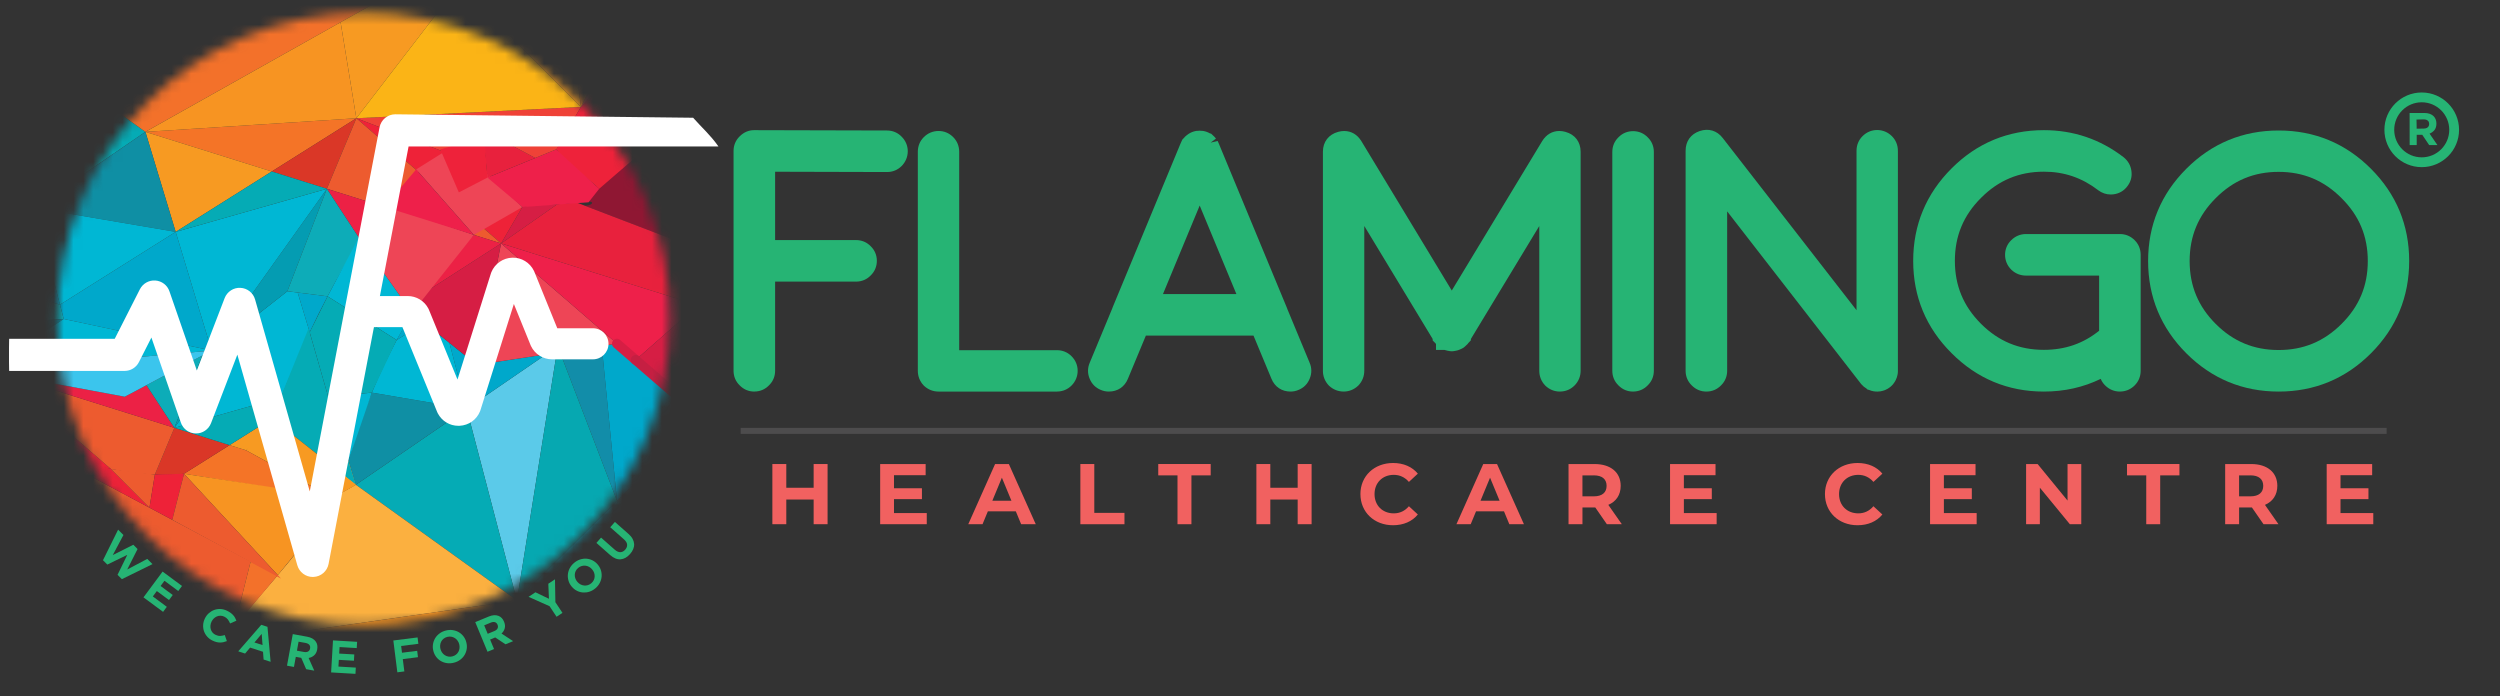 <svg xmlns="http://www.w3.org/2000/svg" width="255" height="71" viewBox="0 0 255 71" fill="none"><rect x="0" y="0" width="255" height="71" fill="#333333" stroke="none"/><g clip-path="url(#clip0_2101_1369)"><mask id="mask0_2101_1369" style="mask-type:luminance" maskUnits="userSpaceOnUse" x="5" y="1" width="64" height="63"><path d="M5.85 32.54C5.85 49.796 19.838 63.785 37.095 63.785C54.351 63.785 68.34 49.796 68.34 32.54C68.34 15.284 54.351 1.295 37.095 1.295C19.838 1.295 5.85 15.284 5.85 32.54Z" fill="white"></path></mask><g mask="url(#mask0_2101_1369)"><path d="M55.708 36.142L47.602 41.699L52.727 61.247L56.788 35.98L55.708 36.142Z" fill="#5BCAE9"></path><path d="M36.298 49.446L52.727 61.247L47.601 41.699L36.298 49.446Z" fill="#05ABB5"></path><path d="M18.77 48.326C21.102 48.083 23.311 47.37 25.106 45.935L23.415 45.405L18.77 48.326Z" fill="#F47427"></path><path d="M36.298 49.446L33.927 50.777C31.324 55.769 27.512 59.381 23.886 63.958L25.877 65.107L52.725 61.247L36.296 49.446H36.298Z" fill="#FBB040"></path><path d="M34.523 49.561C34.333 49.975 34.134 50.381 33.928 50.777L36.298 49.446L34.525 49.561H34.523Z" fill="#F79422"></path><path d="M57.121 35.928L62.935 51.08L61.377 35.283L57.121 35.928Z" fill="#128DA9"></path><path d="M17.787 43.639L15.794 48.404C16.793 48.448 17.791 48.426 18.768 48.326L23.411 45.405L17.787 43.64V43.639Z" fill="#DA3727"></path><path d="M52.727 61.247L54.407 61.578L64.684 55.645L62.934 51.08L52.727 61.247Z" fill="#00B7D4"></path><path d="M56.787 35.98L52.727 61.247L62.934 51.08L57.12 35.928L56.787 35.98Z" fill="#06A8B1"></path><path d="M25.88 65.107L30.258 67.635C32.331 68.834 34.695 69.462 37.088 69.462C39.481 69.462 41.841 68.834 43.916 67.635L46.36 66.223L52.726 61.247L25.878 65.107H25.88Z" fill="#F79422"></path><path d="M48.632 37.214L45.839 34.969L47.602 41.699L55.708 36.142L48.632 37.214Z" fill="#00A8CB"></path><path d="M35.549 46.972C35.316 47.664 35.06 48.329 34.784 48.971L36.298 49.446L35.549 46.972Z" fill="#F79A22"></path><path d="M25.104 45.935C26.138 45.109 27.031 44.041 27.736 42.685L23.413 45.403L25.104 45.933V45.935Z" fill="#F79A22"></path><path d="M46.361 66.225L53.516 62.093L52.727 61.247L46.361 66.225Z" fill="#FFC317"></path><path d="M62.934 51.078L67.824 53.296C70.356 50.763 71.843 47.288 71.843 43.624V42.769L71.54 42.506L62.934 51.078Z" fill="#327A89"></path><path d="M61.377 35.284L62.935 51.078L71.54 42.506L64.84 36.71L62.924 35.05L61.377 35.284Z" fill="#00A8CB"></path><path d="M53.516 62.093L54.407 61.578L52.727 61.247L53.516 62.093Z" fill="#F99F1B"></path><path d="M64.684 55.645L65.008 55.459C66.049 54.858 66.991 54.129 67.824 53.298L62.934 51.08L64.684 55.645Z" fill="#0DACB8"></path><path d="M2.33 43.624C2.33 44.066 2.352 44.506 2.396 44.943C3.346 45.262 4.27 45.635 5.161 46.066C6.791 46.674 8.95 47.361 11.312 47.836L2.33 40.066V43.624Z" fill="#EE2238"></path><path d="M2.33 38.791V40.066L11.312 47.836C12.757 48.127 14.274 48.339 15.794 48.404L17.787 43.639L2.33 38.789V38.791Z" fill="#ED5B2F"></path><path d="M31.587 33.886C32.207 32.58 32.815 31.362 33.41 30.227L30.362 29.838L31.587 33.886Z" fill="#00A8CB"></path><path d="M42.031 31.908C41.479 32.821 40.955 33.753 40.461 34.684L43.28 32.913L42.031 31.908Z" fill="#00A8CB"></path><path d="M47.602 41.699L37.926 40.049C37.1 42.028 36.466 43.834 36.065 45.27C35.907 45.858 35.734 46.424 35.548 46.974L36.297 49.447L47.6 41.699H47.602Z" fill="#0F8FA4"></path><path d="M45.839 34.969L43.28 32.913L40.461 34.684C39.491 36.515 38.638 38.345 37.928 40.047L47.603 41.699L45.84 34.969H45.839Z" fill="#00B7D4"></path><path d="M14.94 39.288L12.724 40.466L2.332 38.531V38.791L17.787 43.639L14.94 39.288Z" fill="#EC2145"></path><path d="M14.939 39.288L17.787 43.639L20.631 36.263L14.939 39.288Z" fill="#0DACB8"></path><path d="M29.312 29.705L25.702 32.533L17.787 43.64L28.663 40.541C29.664 38.098 30.64 35.888 31.588 33.888L30.362 29.84L29.312 29.707V29.705Z" fill="#00B7D4"></path><path d="M23.413 45.403L27.737 42.685C27.927 42.316 28.106 41.931 28.267 41.52C28.4 41.187 28.532 40.862 28.665 40.539L17.787 43.639L23.413 45.403Z" fill="#05ABB5"></path><path d="M14.832 13.45L7.759 8.37C4.917 10.522 3.021 13.716 2.486 17.231L3.525 21.196L14.83 13.448L14.832 13.45Z" fill="#05ABB5"></path><path d="M27.715 17.492L36.348 12.061L14.832 13.45L27.715 17.492Z" fill="#F47427"></path><path d="M34.74 2.269L44.911 -3.443H33.803L26.084 -2.334L9.16 7.436C8.67 7.72 8.204 8.032 7.759 8.368L14.83 13.448L34.738 2.269H34.74Z" fill="#F3712A"></path><path d="M14.832 13.45L36.348 12.061L34.74 2.269L14.832 13.45Z" fill="#F79422"></path><path d="M44.911 -3.441L34.742 2.269L36.348 12.061L46.802 -1.551L44.911 -3.441Z" fill="#F79A22"></path><path d="M33.341 19.256L36.348 12.061L27.715 17.492L33.341 19.256Z" fill="#DA3727"></path><path d="M36.348 12.061L45.605 15.609C46.946 14.977 48.053 14.783 48.904 14.699C51.251 14.16 50.769 11.155 54.079 13.04C55.224 13.643 55.635 14.361 56.72 15.242L59.256 10.907L36.348 12.063V12.061Z" fill="#EF4237"></path><path d="M36.348 12.061L59.256 10.905L46.801 -1.551L36.348 12.061Z" fill="#FBB416"></path><path d="M3.527 21.197L2.33 22.017V29.957L6.117 31.075L3.527 21.197Z" fill="#00A8CB"></path><path d="M6.117 31.075L2.33 29.957V32.799L6.5 32.54L6.117 31.075Z" fill="#0DACB8"></path><path d="M2.33 32.799V35.278L6.502 32.538L2.33 32.799Z" fill="#058AA0"></path><path d="M27.715 17.492L14.832 13.45L17.919 23.651L27.715 17.492Z" fill="#F79A22"></path><path d="M58.733 20.636C61.917 20.139 59.736 21.628 58.733 20.636L71.841 25.657V19.269C71.841 16.612 71.057 14.052 69.66 11.879L58.731 20.636H58.733Z" fill="#8F1733"></path><path d="M65.011 7.438L63.278 6.439L59.256 10.905L56.72 15.24C57.135 15.576 57.325 16.407 58.015 16.792C58.653 17.245 60.432 18.575 61.117 19.255L69.66 11.879C68.5 10.078 66.92 8.541 65.011 7.438Z" fill="#EE223A"></path><path d="M59.257 10.905L58.338 3.586L47.612 -2.607L46.801 -1.551L59.257 10.905Z" fill="#F99D20"></path><path d="M63.28 6.439L61.934 5.661L59.258 10.905L63.28 6.439Z" fill="#F0494B"></path><path d="M61.934 5.661L58.339 3.586L59.257 10.905L61.934 5.661Z" fill="#F58220"></path><path d="M48.632 37.214L55.708 36.142L56.788 35.98L57.12 35.928L61.376 35.283L62.923 35.05L51.11 24.83L48.632 37.214Z" fill="#EE4556"></path><path d="M45.839 34.969L48.632 37.214L51.112 24.83L43.375 29.804C42.913 30.49 42.463 31.194 42.032 31.908L43.282 32.913L45.841 34.969H45.839Z" fill="#D61E44"></path><path d="M51.111 24.83L56.832 20.837C56.483 20.86 56.112 20.88 55.714 20.895C54.895 20.828 54.084 20.91 53.282 21.116L51.111 24.83Z" fill="#D61E44"></path><path d="M42.666 17.527C43.742 16.634 44.725 16.025 45.607 15.609L36.35 12.061L42.668 17.527H42.666Z" fill="#EE2238"></path><path d="M51.11 24.83L53.282 21.116C51.898 21.472 50.544 22.205 49.238 23.209L51.11 24.828V24.83Z" fill="#EE2238"></path><path d="M62.923 35.05L64.84 36.71L71.189 31.13L51.111 24.831L62.923 35.05Z" fill="#EE204A"></path><path d="M64.84 36.71L71.538 42.506L71.843 42.769V42.205V31.473V31.334V30.556L71.189 31.13L64.84 36.71Z" fill="#D61E44"></path><path d="M33.341 19.256L39.215 21.1C40.452 19.569 41.603 18.407 42.666 17.527L36.349 12.061L33.343 19.256H33.341Z" fill="#ED5B2F"></path><path d="M51.11 24.83L49.238 23.211C48.933 23.447 48.63 23.695 48.332 23.958L51.11 24.83Z" fill="#ED5B2F"></path><path d="M58.733 20.636C58.198 20.72 57.568 20.787 56.832 20.837L51.111 24.83L71.189 31.13L71.841 30.554V25.655L58.733 20.634V20.636Z" fill="#E8213D"></path><path d="M62.923 35.05L64.84 36.71" stroke="#D61E44" stroke-linecap="round" stroke-linejoin="round"></path><path d="M71.538 42.506L64.84 36.71" stroke="#C51F42" stroke-linecap="round" stroke-linejoin="round"></path><path d="M17.919 23.651L6.117 31.075L6.502 32.54L21.585 35.757L17.919 23.651Z" fill="#00A8CB"></path><path d="M21.585 35.757L20.631 36.263L17.787 43.639L25.704 32.531L29.312 29.705L33.341 19.257L21.585 35.757Z" fill="#049CB2"></path><path d="M21.585 35.757L6.5 32.538L2.33 35.278V37.468L21.585 35.757Z" fill="#00B7D4"></path><path d="M14.94 39.288L20.631 36.263L21.585 35.757L2.332 37.47V38.531L12.724 40.466L14.94 39.288Z" fill="#3BC5ED"></path><path d="M14.832 13.45L3.527 21.198L17.919 23.651L14.832 13.45Z" fill="#0F8FA4"></path><path d="M17.919 23.651L3.527 21.197L6.117 31.075L17.919 23.651Z" fill="#00B7D4"></path><path d="M36.764 24.484C37.614 23.191 38.432 22.071 39.215 21.1L33.341 19.257L36.764 24.484Z" fill="#EC2145"></path><path d="M51.111 24.83L48.332 23.958C46.555 25.524 44.883 27.564 43.373 29.804L51.111 24.83Z" fill="#EC2145"></path><path d="M33.341 19.257L29.311 29.705L30.362 29.838L33.41 30.227C34.576 28.01 35.694 26.11 36.762 24.484L33.339 19.257H33.341Z" fill="#0DACB8"></path><path d="M21.584 35.757L33.341 19.257L17.919 23.651L21.584 35.757Z" fill="#00B7D4"></path><path d="M17.919 23.651L33.341 19.256L27.715 17.492L17.919 23.651Z" fill="#05ABB5"></path><path d="M36.598 24.23L33.412 30.227L40.459 34.684L42.03 31.908L36.598 24.23Z" fill="#00B7D4"></path><path d="M35.549 46.972L33.478 40.466L37.926 40.047L35.549 46.972Z" fill="#00B7D4"></path><path d="M27.737 42.685L36.298 49.446L33.476 40.466L31.471 33.499L27.737 42.685Z" fill="#05ABB5"></path><path d="M37.926 40.047L40.459 34.684L33.412 30.227L31.587 33.886L33.476 40.466L37.926 40.047Z" fill="#05ABB5"></path><path d="M48.332 23.958L39.062 20.838L36.764 24.484L42.03 31.908L48.332 23.958Z" fill="#EE4556"></path><path d="M53.282 21.118L46.57 14.697L42.449 17.28L48.332 23.958L53.282 21.118Z" fill="#EE4556"></path><path d="M48.332 23.958L42.449 17.28L39.216 21.1L48.332 23.958Z" fill="#EE204A"></path><path d="M61.119 19.256L56.722 15.24L49.721 18.113L53.283 21.118L60.029 20.636L61.119 19.256Z" fill="#EE204A"></path><path d="M49.238 13.256L49.722 18.113L54.596 16.111L49.238 13.256Z" fill="#E8213D"></path><path d="M52.197 11.353L50.228 14.023L56.862 14.997L52.197 11.353Z" fill="#EF4237"></path><path d="M44.911 15.24L46.801 19.624L49.722 18.113L49.395 13.917L44.911 15.24Z" fill="#EE223A"></path><path d="M56.72 15.24L54.596 16.111L50.775 14.074L56.982 14.794L56.72 15.24Z" fill="#EF4237"></path><path d="M2.396 44.943L23.888 63.958L25.565 57.276L2.396 44.943Z" fill="#ED5B2F"></path><path d="M27.737 42.685L36.298 49.446L33.927 50.777L25.105 45.935L27.737 42.685Z" fill="#F79A22"></path><path d="M18.77 48.326L33.929 50.777L25.105 45.935L18.77 48.326Z" fill="#F47427"></path><path d="M11.312 47.836L15.244 51.784L2.396 44.943L11.312 47.836Z" fill="#EE2238"></path><path d="M15.244 51.784L15.794 48.404L11.311 47.836L15.244 51.784Z" fill="#ED5B2F"></path><path d="M18.77 48.326L17.572 53.022L15.245 51.784L15.794 48.404L18.77 48.326Z" fill="#EE2238"></path><path d="M25.565 57.278L28.338 58.663L23.888 63.958L25.565 57.278Z" fill="#F3712A"></path><path d="M34.769 50.777L18.77 48.326L28.338 58.663L34.769 50.777Z" fill="#F79422"></path><path d="M17.572 53.022L28.665 59.017L18.77 48.326L17.572 53.022Z" fill="#ED5B2F"></path></g><mask id="mask1_2101_1369" style="mask-type:luminance" maskUnits="userSpaceOnUse" x="-42" y="-22" width="333" height="115"><path d="M291 -22H-41.67V92.026H291V-22Z" fill="white"></path></mask><g mask="url(#mask1_2101_1369)"><path d="M37.727 35.53L33.515 57.521C33.372 58.266 32.737 58.816 31.979 58.847C31.953 58.847 31.929 58.851 31.905 58.851C31.177 58.851 30.53 58.367 30.327 57.658L24.21 36.175L21.525 43.162C21.278 43.805 20.648 44.229 19.968 44.21C19.28 44.203 18.673 43.759 18.449 43.107L15.444 34.431L14.169 36.938C13.889 37.488 13.325 37.835 12.711 37.835H0.933C0.926 37.536 0.92 37.236 0.92 36.933V35.457C0.92 35.154 0.926 34.856 0.933 34.556H11.703L14.269 29.504C14.569 28.918 15.188 28.565 15.844 28.611C16.5 28.656 17.07 29.089 17.281 29.709L20.076 37.79L22.913 30.408C23.167 29.749 23.819 29.321 24.515 29.36C25.22 29.387 25.826 29.867 26.018 30.547L31.597 50.125L34.708 33.895L34.834 33.234L38.715 12.989C38.861 12.215 39.539 11.658 40.321 11.658L70.698 12.01C71.62 13.051 72.484 13.793 73.279 14.937H41.676L38.357 32.248" fill="white"></path><path d="M46.756 43.432C45.87 43.432 45.075 42.954 44.657 42.164C44.633 42.119 44.611 42.071 44.591 42.024L41.047 33.367H37.098C36.222 33.367 35.511 32.657 35.511 31.782C35.511 30.907 36.222 30.196 37.098 30.196H41.585C42.469 30.196 43.276 30.682 43.689 31.464C43.713 31.51 43.734 31.555 43.755 31.605L46.664 38.714L50.073 27.887C50.086 27.845 50.1 27.805 50.117 27.763C50.475 26.89 51.313 26.309 52.256 26.284C53.189 26.251 54.068 26.793 54.471 27.645C54.484 27.672 54.497 27.699 54.506 27.727L56.843 33.481H60.479C61.356 33.481 62.067 34.191 62.067 35.066C62.067 35.941 61.356 36.652 60.479 36.652H56.307C55.392 36.652 54.548 36.118 54.157 35.291C54.145 35.263 54.132 35.236 54.121 35.209L52.415 31.007L49.008 41.83C48.995 41.872 48.981 41.912 48.964 41.953C48.612 42.817 47.813 43.383 46.88 43.43C46.84 43.432 46.798 43.434 46.758 43.434" fill="white"></path><path d="M76.941 39.94C76.364 39.94 75.849 39.722 75.451 39.311C75.04 38.913 74.822 38.398 74.822 37.821V15.395C74.822 14.812 75.043 14.294 75.462 13.893C75.871 13.49 76.369 13.276 76.903 13.276C76.923 13.276 76.943 13.276 76.963 13.276L90.475 13.311C91.056 13.311 91.574 13.532 91.974 13.948C92.378 14.357 92.592 14.869 92.592 15.428C92.592 15.987 92.374 16.526 91.963 16.937C91.563 17.337 91.048 17.547 90.473 17.547L79.062 17.516V24.488H87.32C87.897 24.488 88.412 24.705 88.811 25.115C89.222 25.513 89.439 26.028 89.439 26.605C89.439 27.182 89.222 27.698 88.811 28.096C88.412 28.507 87.897 28.724 87.32 28.724H79.062V37.819C79.062 38.396 78.844 38.911 78.433 39.309C78.034 39.72 77.52 39.936 76.943 39.936" fill="#26B474"></path><path d="M77.964 37.821C77.964 38.106 77.862 38.343 77.657 38.537C77.463 38.741 77.226 38.844 76.941 38.844C76.656 38.844 76.419 38.741 76.225 38.537C76.02 38.343 75.918 38.106 75.918 37.821V15.395C75.918 15.112 76.02 14.873 76.225 14.679C76.441 14.463 76.68 14.361 76.941 14.372L90.471 14.407C90.756 14.407 90.993 14.509 91.187 14.714C91.392 14.918 91.494 15.158 91.494 15.43C91.494 15.702 91.392 15.958 91.187 16.162C90.993 16.356 90.756 16.453 90.471 16.453L77.964 16.418V25.586H87.32C87.605 25.586 87.843 25.688 88.036 25.893C88.241 26.086 88.343 26.326 88.343 26.609C88.343 26.892 88.241 27.131 88.036 27.325C87.843 27.529 87.605 27.632 87.32 27.632H77.964V37.823V37.821Z" fill="#26B474"></path><path d="M107.802 39.94H95.737C95.175 39.94 94.661 39.737 94.252 39.352L94.207 39.306C93.821 38.898 93.618 38.385 93.618 37.821V15.479C93.618 14.902 93.83 14.387 94.228 13.989C94.639 13.578 95.16 13.36 95.737 13.36C96.314 13.36 96.82 13.578 97.23 13.99C97.626 14.387 97.838 14.904 97.838 15.479V35.718H107.802C108.378 35.718 108.893 35.93 109.293 36.33C109.704 36.739 109.921 37.255 109.921 37.821C109.921 38.387 109.704 38.919 109.291 39.33C108.893 39.728 108.378 39.938 107.802 39.938" fill="#26B474"></path><path d="M95.737 14.458C96.009 14.458 96.249 14.56 96.451 14.765C96.645 14.959 96.742 15.196 96.742 15.481V36.816H107.802C108.085 36.816 108.324 36.913 108.516 37.106C108.721 37.311 108.823 37.549 108.823 37.823C108.823 38.097 108.721 38.35 108.516 38.555C108.323 38.749 108.085 38.844 107.802 38.844H95.737C95.452 38.844 95.209 38.747 95.003 38.555C94.809 38.35 94.714 38.108 94.714 37.823V15.481C94.714 15.196 94.809 14.959 95.003 14.765C95.207 14.56 95.452 14.458 95.737 14.458Z" fill="#26B474"></path><path d="M131.638 39.94C130.738 39.94 130.025 39.461 129.685 38.626L127.857 34.231H116.879L115.047 38.634C114.711 39.459 113.998 39.94 113.098 39.94C112.814 39.94 112.539 39.883 112.279 39.77C111.75 39.554 111.359 39.161 111.147 38.632C110.918 38.097 110.922 37.529 111.154 36.993L113.434 31.501L113.516 31.285L120.417 14.635C120.444 14.568 120.485 14.478 120.532 14.381L120.612 14.22L120.757 14.076C120.801 14.021 120.839 13.976 120.886 13.93C120.934 13.884 120.985 13.841 121.065 13.78C121.107 13.747 121.16 13.707 121.223 13.665C121.451 13.514 121.699 13.413 121.96 13.364L122.061 13.346H122.165C122.236 13.335 122.297 13.329 122.368 13.329C122.439 13.329 122.503 13.336 122.565 13.346H122.647L122.739 13.36C122.987 13.402 123.221 13.49 123.436 13.618H123.517L123.833 13.915C123.911 13.989 123.97 14.065 124.026 14.142L123.484 14.547L124.198 14.379C124.246 14.476 124.286 14.566 124.319 14.646L131.3 31.484V31.501L133.585 37.008C133.81 37.53 133.812 38.095 133.585 38.63C133.373 39.16 132.982 39.554 132.451 39.77C132.192 39.883 131.918 39.94 131.633 39.94M126.112 29.994L122.368 20.966L118.623 29.994H126.111H126.112Z" fill="#26B474"></path><path d="M112.705 38.76C112.444 38.657 112.261 38.475 112.161 38.213C112.047 37.952 112.047 37.691 112.161 37.43L114.53 31.722V31.703L121.431 15.053C121.453 14.997 121.482 14.935 121.517 14.865L121.584 14.798C121.617 14.752 121.641 14.725 121.654 14.712C121.665 14.701 121.694 14.677 121.74 14.642C121.796 14.597 121.818 14.58 121.807 14.591C121.92 14.513 122.041 14.462 122.165 14.438H122.251C122.32 14.427 122.359 14.421 122.372 14.421C122.384 14.421 122.415 14.427 122.474 14.438H122.56C122.697 14.462 122.821 14.513 122.936 14.591L123.004 14.642C123.049 14.688 123.078 14.712 123.089 14.712C123.102 14.723 123.124 14.752 123.159 14.798C123.205 14.854 123.226 14.876 123.226 14.865C123.261 14.935 123.289 14.997 123.312 15.053L130.215 31.703V31.722L132.582 37.43C132.696 37.693 132.696 37.952 132.582 38.213C132.48 38.475 132.298 38.657 132.038 38.76C131.912 38.816 131.782 38.844 131.645 38.844C131.191 38.844 130.878 38.634 130.708 38.213L128.595 33.135H116.154L114.04 38.213C113.869 38.634 113.556 38.844 113.101 38.844C112.964 38.844 112.835 38.816 112.709 38.76M127.753 31.09L122.368 18.104L116.983 31.09H127.753Z" fill="#26B474"></path><path d="M159.109 39.94C158.555 39.94 158.048 39.735 157.639 39.35L157.617 39.33L157.597 39.308C157.211 38.9 157.007 38.387 157.007 37.821V23.052L150.029 34.575V34.712L149.758 34.999L149.718 35.061L149.556 35.22C149.53 35.245 149.504 35.271 149.479 35.294L149.422 35.347L149.384 35.375L149.325 35.433L149.209 35.503C149.152 35.537 149.068 35.587 148.958 35.627C148.933 35.64 148.905 35.651 148.878 35.662C148.825 35.685 148.772 35.706 148.712 35.726C148.639 35.749 148.562 35.769 148.482 35.78C148.443 35.789 148.405 35.797 148.366 35.8C148.271 35.821 148.177 35.83 148.082 35.83C147.987 35.83 147.89 35.821 147.797 35.8C147.756 35.795 147.716 35.788 147.678 35.779C147.599 35.766 147.521 35.748 147.444 35.722C147.417 35.713 147.389 35.704 147.362 35.693H146.472V35.084L146.445 35.059L146.41 35.006L146.132 34.728V34.575L139.157 23.05V37.819C139.157 38.382 138.952 38.895 138.567 39.304L138.546 39.326L138.525 39.346C138.117 39.733 137.609 39.938 137.054 39.938C136.499 39.938 135.976 39.733 135.567 39.348L135.545 39.326L135.525 39.304C135.14 38.897 134.937 38.383 134.937 37.819V15.477C134.937 14.471 135.52 13.713 136.495 13.448C136.698 13.391 136.906 13.362 137.109 13.362C137.829 13.362 138.45 13.727 138.857 14.392L148.08 29.634L157.299 14.398C157.712 13.727 158.331 13.36 159.051 13.36C159.253 13.36 159.462 13.389 159.673 13.45C160.642 13.713 161.224 14.471 161.224 15.477V37.819C161.224 38.394 161.007 38.915 160.596 39.326C160.198 39.726 159.683 39.938 159.105 39.938" fill="#26B474"></path><path d="M138.064 37.821C138.064 38.106 137.968 38.349 137.774 38.553C137.571 38.747 137.332 38.844 137.058 38.844C136.784 38.844 136.53 38.747 136.325 38.553C136.132 38.349 136.035 38.106 136.035 37.821V15.479C136.035 14.968 136.283 14.644 136.784 14.507C137.272 14.37 137.653 14.524 137.925 14.968L148.082 31.753L158.238 14.968C158.51 14.524 158.892 14.37 159.379 14.507C159.878 14.643 160.128 14.968 160.128 15.479V37.821C160.128 38.106 160.026 38.349 159.821 38.553C159.628 38.747 159.389 38.844 159.105 38.844C158.822 38.844 158.594 38.747 158.389 38.553C158.196 38.349 158.101 38.106 158.101 37.821V19.125L148.949 34.24L148.933 34.257V34.273C148.911 34.295 148.887 34.325 148.865 34.359C148.831 34.392 148.809 34.416 148.796 34.427C148.774 34.449 148.75 34.472 148.726 34.494C148.694 34.518 148.664 34.54 148.642 34.564C148.586 34.599 148.575 34.604 148.608 34.58C148.619 34.569 148.602 34.575 148.557 34.599C148.522 34.62 148.489 34.639 148.454 34.65C148.432 34.661 148.403 34.672 148.368 34.684C148.336 34.695 148.301 34.701 148.266 34.701C148.244 34.714 148.215 34.719 148.18 34.719C148.146 34.73 148.113 34.737 148.078 34.737C148.043 34.737 148.009 34.732 147.976 34.719C147.943 34.719 147.914 34.714 147.892 34.701C147.857 34.701 147.822 34.695 147.789 34.684C147.755 34.673 147.727 34.663 147.703 34.65C147.669 34.639 147.636 34.62 147.601 34.599H147.566C147.566 34.588 147.561 34.58 147.55 34.58C147.585 34.604 147.572 34.599 147.515 34.564C147.493 34.542 147.464 34.518 147.429 34.494C147.408 34.472 147.384 34.449 147.362 34.427C147.338 34.405 147.316 34.381 147.292 34.359C147.269 34.325 147.247 34.297 147.225 34.273V34.257L147.208 34.24L138.057 19.125V37.821H138.064Z" fill="#26B474"></path><path d="M166.573 39.94C165.995 39.94 165.48 39.722 165.082 39.311C164.671 38.913 164.456 38.398 164.456 37.821V15.495C164.456 14.918 164.673 14.405 165.082 14.005C165.48 13.594 165.995 13.377 166.574 13.377C167.154 13.377 167.667 13.594 168.065 14.005C168.476 14.403 168.692 14.918 168.692 15.494V37.819C168.692 38.396 168.474 38.911 168.063 39.309C167.665 39.72 167.15 39.938 166.573 39.938" fill="#26B474"></path><path d="M167.596 37.821C167.596 38.106 167.493 38.343 167.289 38.537C167.095 38.741 166.858 38.844 166.573 38.844C166.288 38.844 166.05 38.741 165.857 38.537C165.652 38.343 165.55 38.106 165.55 37.821V15.495C165.55 15.212 165.652 14.973 165.857 14.781C166.05 14.577 166.288 14.474 166.573 14.474C166.858 14.474 167.095 14.577 167.289 14.781C167.493 14.975 167.596 15.212 167.596 15.495V37.821Z" fill="#26B474"></path><path d="M191.47 39.94C191.344 39.94 191.214 39.929 191.084 39.907L190.863 39.854L190.719 39.799L190.463 39.719L190.357 39.609C190.321 39.587 190.286 39.565 190.253 39.543L190.102 39.437L190.014 39.348C189.988 39.322 189.963 39.297 189.937 39.271L189.85 39.185L189.8 39.123L176.17 21.56V37.821C176.17 38.398 175.953 38.913 175.542 39.313C175.142 39.724 174.628 39.94 174.051 39.94C173.474 39.94 172.961 39.722 172.561 39.313C172.15 38.915 171.932 38.4 171.932 37.822V15.379C171.932 14.418 172.447 13.687 173.348 13.373C174.272 13.057 175.136 13.315 175.722 14.082L189.366 31.643V15.38C189.366 14.805 189.577 14.288 189.976 13.89C190.389 13.479 190.904 13.261 191.466 13.261C192.029 13.261 192.564 13.479 192.975 13.89C193.375 14.29 193.585 14.805 193.585 15.382V37.894C193.585 38 193.574 38.104 193.55 38.206C193.541 38.263 193.529 38.321 193.51 38.38C193.49 38.456 193.463 38.544 193.419 38.637C193.379 38.754 193.32 38.864 193.249 38.966C193.233 38.993 193.214 39.021 193.196 39.048C193.134 39.141 193.068 39.224 192.995 39.295C192.981 39.309 192.962 39.328 192.939 39.351L192.831 39.45C192.818 39.461 192.805 39.47 192.792 39.479C192.783 39.487 192.774 39.496 192.763 39.503C192.703 39.554 192.635 39.602 192.562 39.642C192.493 39.684 192.422 39.72 192.35 39.75L192.202 39.814C192.149 39.832 192.091 39.85 192.023 39.867C191.959 39.887 191.883 39.905 191.797 39.918C191.68 39.936 191.57 39.945 191.464 39.945M190.12 39.435C190.12 39.435 190.129 39.445 190.135 39.448L190.12 39.435ZM193.415 38.65C193.415 38.65 193.41 38.663 193.406 38.668C193.408 38.665 193.412 38.657 193.415 38.65Z" fill="#26B474"></path><path d="M190.703 38.486L190.686 38.469L190.67 38.453L175.078 18.361V37.822C175.078 38.108 174.975 38.345 174.771 38.539C174.577 38.743 174.338 38.846 174.055 38.846C173.772 38.846 173.532 38.743 173.339 38.539C173.134 38.345 173.032 38.108 173.032 37.822V15.38C173.032 14.891 173.258 14.568 173.713 14.409C174.179 14.248 174.559 14.363 174.855 14.748L190.463 34.84V15.379C190.463 15.094 190.56 14.854 190.754 14.662C190.958 14.458 191.198 14.356 191.47 14.356C191.742 14.356 191.998 14.458 192.202 14.662C192.396 14.856 192.493 15.094 192.493 15.379V37.89C192.493 37.925 192.487 37.958 192.475 37.992C192.475 38.014 192.469 38.044 192.458 38.078C192.445 38.124 192.436 38.157 192.423 38.181C192.412 38.204 192.4 38.232 192.389 38.266C192.378 38.301 192.359 38.328 192.338 38.352C192.325 38.376 192.308 38.403 192.286 38.438C192.264 38.473 192.241 38.5 192.217 38.524C192.206 38.535 192.184 38.559 192.149 38.593C192.093 38.639 192.074 38.65 192.098 38.628C192.12 38.617 192.109 38.628 192.064 38.663C192.053 38.674 192.036 38.685 192.012 38.697C191.978 38.719 191.943 38.738 191.91 38.749C191.886 38.76 191.864 38.771 191.841 38.783C191.806 38.794 191.766 38.805 191.722 38.816C191.687 38.827 191.665 38.834 191.654 38.834C191.585 38.846 191.523 38.853 191.466 38.853C191.399 38.853 191.329 38.847 191.262 38.834L191.194 38.816C191.137 38.794 191.092 38.776 191.057 38.765C191.046 38.754 191.022 38.736 190.989 38.714C190.944 38.69 190.904 38.668 190.871 38.645C190.858 38.634 190.836 38.617 190.801 38.593C190.768 38.559 190.734 38.524 190.699 38.491" fill="#26B474"></path><path d="M216.231 39.94C215.656 39.94 215.134 39.722 214.723 39.311C214.525 39.116 214.376 38.891 214.273 38.645C212.503 39.505 210.562 39.94 208.477 39.94C204.817 39.94 201.649 38.621 199.061 36.022C196.465 33.439 195.146 30.269 195.146 26.609C195.146 22.948 196.463 19.775 199.063 17.176C201.651 14.588 204.819 13.276 208.477 13.276C211.484 13.276 214.213 14.2 216.591 16.025L216.61 16.04C217.055 16.396 217.329 16.875 217.402 17.423C217.49 18.002 217.344 18.552 216.978 19.014C216.628 19.474 216.138 19.753 215.559 19.823C215.475 19.834 215.384 19.839 215.294 19.839C214.838 19.839 214.397 19.689 214.021 19.406C212.363 18.13 210.552 17.512 208.475 17.512C205.951 17.512 203.852 18.387 202.06 20.188C200.268 21.98 199.397 24.079 199.397 26.607C199.397 29.135 200.268 31.232 202.058 33.022C203.849 34.812 205.947 35.684 208.475 35.684C210.636 35.684 212.485 35.046 214.111 33.736V28.11H206.653C206.088 28.11 205.575 27.907 205.167 27.522L205.146 27.5C204.735 27.089 204.517 26.569 204.517 25.991C204.517 25.414 204.738 24.89 205.156 24.49C205.566 24.086 206.083 23.872 206.653 23.872H216.23C216.807 23.872 217.327 24.09 217.738 24.503C218.137 24.901 218.348 25.416 218.348 25.991V37.819C218.348 38.394 218.137 38.909 217.738 39.309C217.329 39.72 216.807 39.938 216.231 39.938" fill="#26B474"></path><path d="M199.838 35.249C197.441 32.863 196.243 29.983 196.243 26.609C196.243 23.235 197.441 20.349 199.838 17.952C202.223 15.567 205.104 14.374 208.478 14.374C211.251 14.374 213.733 15.214 215.925 16.896C216.151 17.077 216.283 17.306 216.318 17.578C216.363 17.861 216.294 18.117 216.113 18.345C215.943 18.573 215.715 18.703 215.432 18.738C215.16 18.773 214.909 18.703 214.683 18.533C212.853 17.125 210.787 16.42 208.48 16.42C205.674 16.42 203.277 17.419 201.288 19.419C199.301 21.407 198.307 23.805 198.307 26.611C198.307 29.416 199.301 31.813 201.288 33.802C203.277 35.791 205.674 36.785 208.48 36.785C211.115 36.785 213.399 35.905 215.331 34.144C215.547 33.95 215.797 33.861 216.08 33.871C216.365 33.884 216.603 33.998 216.796 34.213C216.977 34.418 217.063 34.663 217.052 34.946C217.041 35.229 216.933 35.468 216.729 35.66C214.389 37.784 211.64 38.847 208.48 38.847C205.106 38.847 202.227 37.649 199.84 35.252M215.499 38.537C215.306 38.343 215.209 38.106 215.209 37.821V27.016H206.655C206.37 27.016 206.127 26.919 205.922 26.726C205.718 26.521 205.615 26.276 205.615 25.993C205.615 25.71 205.718 25.471 205.922 25.277C206.127 25.073 206.372 24.97 206.655 24.97H216.232C216.515 24.97 216.76 25.073 216.964 25.277C217.158 25.471 217.255 25.708 217.255 25.993V37.821C217.255 38.106 217.158 38.343 216.964 38.537C216.762 38.741 216.515 38.844 216.232 38.844C215.949 38.844 215.704 38.741 215.499 38.537Z" fill="#26B474"></path><path d="M232.422 39.94C228.763 39.94 225.594 38.628 223.007 36.04C220.419 33.451 219.107 30.284 219.107 26.625C219.107 22.966 220.419 19.797 223.007 17.211C225.594 14.624 228.763 13.311 232.422 13.311C236.08 13.311 239.25 14.622 241.836 17.211C244.424 19.797 245.736 22.965 245.736 26.625C245.736 30.286 244.424 33.453 241.836 36.04C239.25 38.626 236.08 39.94 232.422 39.94ZM232.422 17.53C229.895 17.53 227.798 18.405 226.006 20.206C224.214 21.998 223.343 24.097 223.343 26.625C223.343 29.153 224.213 31.25 226.003 33.04C227.793 34.831 229.894 35.702 232.42 35.702C234.946 35.702 237.045 34.831 238.837 33.04C240.64 31.248 241.515 29.15 241.515 26.625C241.515 24.101 240.64 22 238.839 20.212C237.043 18.407 234.946 17.53 232.42 17.53" fill="#26B474"></path><path d="M232.421 38.844C229.047 38.844 226.167 37.651 223.781 35.265C221.396 32.88 220.203 29.999 220.203 26.625C220.203 23.251 221.396 20.371 223.781 17.985C226.167 15.6 229.047 14.407 232.421 14.407C235.795 14.407 238.676 15.6 241.061 17.985C243.447 20.371 244.64 23.251 244.64 26.625C244.64 29.999 243.447 32.88 241.061 35.265C238.676 37.651 235.795 38.844 232.421 38.844ZM232.421 16.434C229.616 16.434 227.219 17.433 225.23 19.434C223.242 21.421 222.249 23.82 222.249 26.625C222.249 29.431 223.242 31.828 225.23 33.817C227.219 35.804 229.616 36.8 232.421 36.8C235.227 36.8 237.624 35.806 239.613 33.817C241.613 31.829 242.612 29.431 242.612 26.625C242.612 23.82 241.613 21.421 239.613 19.434C237.624 17.433 235.227 16.434 232.421 16.434Z" fill="#26B474"></path><path d="M243.437 43.644H75.547V44.254H243.437V43.644Z" fill="#4D4C4D"></path><path d="M12.048 54.025L12.592 54.571L11.503 56.617L13.597 55.565L14.031 56.001L12.976 58.091L15.021 57.008L15.555 57.539L12.431 59.075L11.989 58.632L12.983 56.597L10.946 57.587L10.504 57.143L12.048 54.025Z" fill="#26B474"></path><path d="M16.585 58.301L18.565 59.768L18.182 60.283L16.775 59.238L16.379 59.772L17.619 60.69L17.237 61.204L15.997 60.287L15.59 60.838L17.016 61.896L16.635 62.411L14.636 60.93L16.585 58.301Z" fill="#26B474"></path><path d="M21.68 65.341C21.462 65.239 21.282 65.103 21.134 64.935C20.986 64.769 20.876 64.583 20.807 64.384C20.737 64.183 20.708 63.971 20.721 63.748C20.733 63.527 20.79 63.312 20.891 63.1L20.894 63.09C20.997 62.88 21.128 62.7 21.292 62.553C21.457 62.406 21.64 62.294 21.84 62.219C22.041 62.144 22.255 62.111 22.483 62.12C22.71 62.13 22.938 62.19 23.165 62.3C23.304 62.365 23.422 62.437 23.526 62.513C23.631 62.59 23.718 62.67 23.791 62.754C23.866 62.838 23.928 62.926 23.979 63.021C24.032 63.114 24.076 63.211 24.111 63.312L23.47 63.591C23.404 63.432 23.326 63.295 23.234 63.178C23.143 63.061 23.022 62.968 22.872 62.897C22.748 62.838 22.624 62.807 22.496 62.804C22.366 62.802 22.246 62.824 22.129 62.873C22.014 62.921 21.908 62.992 21.811 63.081C21.716 63.173 21.64 63.28 21.577 63.408L21.574 63.416C21.514 63.544 21.477 63.671 21.466 63.805C21.453 63.938 21.466 64.064 21.499 64.185C21.534 64.303 21.592 64.413 21.672 64.513C21.755 64.612 21.859 64.692 21.985 64.753C22.155 64.833 22.312 64.871 22.458 64.864C22.604 64.857 22.759 64.829 22.927 64.776L23.141 65.392C23.026 65.438 22.913 65.472 22.801 65.498C22.688 65.524 22.573 65.538 22.452 65.538C22.332 65.538 22.211 65.522 22.083 65.491C21.957 65.46 21.822 65.41 21.678 65.341" fill="#26B474"></path><path d="M26.652 63.732L27.282 63.936L27.602 67.504L26.886 67.272L26.827 66.481L25.51 66.055L24.999 66.662L24.301 66.435L26.65 63.73L26.652 63.732ZM26.779 65.798L26.692 64.654L25.952 65.531L26.779 65.798Z" fill="#26B474"></path><path d="M29.863 64.678L31.334 64.946C31.741 65.019 32.033 65.188 32.212 65.445C32.364 65.662 32.41 65.924 32.355 66.232V66.241C32.306 66.503 32.203 66.704 32.044 66.844C31.887 66.985 31.699 67.074 31.48 67.115L32.055 68.406L31.228 68.256L30.727 67.1L30.172 66.998L29.984 68.028L29.275 67.898L29.863 64.68V64.678ZM31.003 66.501C31.178 66.534 31.319 66.515 31.429 66.451C31.537 66.386 31.604 66.285 31.628 66.148V66.139C31.657 65.988 31.628 65.863 31.546 65.768C31.462 65.675 31.332 65.611 31.158 65.578L30.455 65.451L30.287 66.369L31.005 66.501H31.003Z" fill="#26B474"></path><path d="M33.966 65.321L36.425 65.465L36.388 66.104L34.636 66L34.598 66.665L36.138 66.753L36.101 67.394L34.562 67.305L34.521 67.99L36.293 68.094L36.257 68.733L33.774 68.587L33.966 65.321Z" fill="#26B474"></path><path d="M40.12 65.33L42.593 65.018L42.673 65.668L40.916 65.889L41.004 66.579L42.553 66.384L42.633 67.034L41.084 67.23L41.243 68.485L40.529 68.576L40.12 65.33Z" fill="#26B474"></path><path d="M46.308 67.593C46.065 67.657 45.829 67.674 45.601 67.641C45.373 67.61 45.166 67.54 44.978 67.432C44.79 67.325 44.629 67.184 44.496 67.009C44.361 66.833 44.264 66.632 44.204 66.406V66.397C44.143 66.17 44.129 65.947 44.162 65.728C44.193 65.509 44.266 65.304 44.375 65.116C44.485 64.928 44.633 64.764 44.817 64.625C45.002 64.484 45.216 64.382 45.459 64.318C45.703 64.254 45.939 64.238 46.166 64.27C46.394 64.302 46.6 64.373 46.788 64.479C46.975 64.587 47.136 64.727 47.273 64.904C47.408 65.08 47.504 65.281 47.563 65.505V65.514C47.625 65.741 47.638 65.964 47.607 66.183C47.574 66.404 47.503 66.607 47.393 66.795C47.282 66.983 47.136 67.147 46.951 67.286C46.768 67.427 46.553 67.529 46.308 67.593ZM46.151 66.948C46.288 66.912 46.41 66.853 46.514 66.771C46.618 66.689 46.701 66.592 46.759 66.481C46.819 66.368 46.856 66.247 46.871 66.115C46.885 65.984 46.876 65.85 46.841 65.715V65.706C46.803 65.571 46.748 65.449 46.668 65.341C46.589 65.233 46.496 65.145 46.386 65.078C46.277 65.008 46.156 64.965 46.025 64.943C45.893 64.921 45.758 64.928 45.619 64.965C45.477 65.001 45.356 65.06 45.252 65.142C45.15 65.224 45.069 65.321 45.009 65.432C44.949 65.546 44.914 65.666 44.898 65.798C44.883 65.929 44.892 66.062 44.927 66.198L44.931 66.207C44.967 66.342 45.024 66.464 45.102 66.574C45.181 66.682 45.274 66.769 45.386 66.837C45.495 66.904 45.614 66.95 45.744 66.972C45.873 66.994 46.01 66.987 46.151 66.95" fill="#26B474"></path><path d="M48.475 63.456L49.856 62.884C50.239 62.725 50.575 62.707 50.864 62.826C51.109 62.926 51.291 63.121 51.41 63.408L51.414 63.417C51.516 63.662 51.538 63.887 51.483 64.09C51.426 64.294 51.319 64.47 51.154 64.623L52.34 65.397L51.562 65.719L50.513 65.019L49.991 65.235L50.391 66.203L49.726 66.479L48.475 63.456ZM50.42 64.369C50.584 64.302 50.694 64.21 50.749 64.097C50.805 63.984 50.805 63.861 50.752 63.733L50.749 63.724C50.69 63.582 50.599 63.494 50.478 63.459C50.356 63.425 50.214 63.443 50.049 63.511L49.388 63.785L49.746 64.649L50.42 64.369Z" fill="#26B474"></path><path d="M56.057 61.834L53.913 60.877L54.614 60.413L55.992 61.076L55.928 59.541L56.609 59.09L56.649 61.425L57.371 62.511L56.77 62.91L56.057 61.834Z" fill="#26B474"></path><path d="M60.745 59.994C60.553 60.159 60.348 60.276 60.131 60.349C59.912 60.42 59.694 60.447 59.479 60.435C59.263 60.42 59.057 60.365 58.859 60.267C58.66 60.168 58.485 60.029 58.333 59.854L58.326 59.846C58.173 59.669 58.063 59.476 57.997 59.264C57.93 59.052 57.904 58.836 57.921 58.621C57.937 58.403 57.997 58.191 58.101 57.983C58.206 57.777 58.352 57.59 58.544 57.426C58.735 57.262 58.94 57.143 59.157 57.072C59.376 57.001 59.592 56.971 59.807 56.986C60.023 57.001 60.23 57.057 60.429 57.154C60.626 57.252 60.803 57.391 60.955 57.567L60.96 57.574C61.112 57.751 61.221 57.945 61.289 58.157C61.356 58.369 61.382 58.584 61.366 58.801C61.351 59.019 61.289 59.231 61.187 59.437C61.083 59.644 60.936 59.83 60.745 59.994ZM60.317 59.486C60.425 59.393 60.509 59.286 60.566 59.167C60.622 59.048 60.653 58.924 60.657 58.798C60.662 58.67 60.641 58.546 60.599 58.42C60.555 58.296 60.487 58.179 60.394 58.073L60.388 58.065C60.297 57.959 60.191 57.875 60.074 57.812C59.956 57.749 59.833 57.711 59.705 57.698C59.577 57.685 59.45 57.698 59.322 57.737C59.194 57.775 59.075 57.841 58.967 57.934C58.856 58.029 58.772 58.137 58.717 58.255C58.66 58.374 58.631 58.496 58.627 58.623C58.622 58.75 58.642 58.876 58.686 59.001C58.73 59.125 58.797 59.242 58.889 59.348L58.896 59.355C58.987 59.461 59.093 59.547 59.21 59.609C59.329 59.671 59.451 59.709 59.579 59.722C59.707 59.735 59.835 59.722 59.961 59.686C60.087 59.649 60.206 59.581 60.317 59.486Z" fill="#26B474"></path><path d="M64.262 56.513C63.972 56.842 63.65 57.022 63.303 57.05C62.953 57.079 62.598 56.933 62.235 56.613L60.834 55.377L61.309 54.836L62.697 56.062C62.898 56.239 63.09 56.326 63.274 56.323C63.459 56.319 63.623 56.233 63.771 56.067C63.915 55.901 63.983 55.729 63.966 55.548C63.95 55.367 63.844 55.192 63.649 55.019L62.244 53.778L62.721 53.238L64.105 54.46C64.292 54.624 64.432 54.792 64.525 54.966C64.618 55.137 64.67 55.311 64.681 55.486C64.692 55.661 64.659 55.835 64.588 56.009C64.516 56.182 64.407 56.35 64.262 56.515" fill="#26B474"></path></g><path d="M84.412 47.332V53.469H82.991V50.952H80.202V53.469H78.781V47.332H80.202V49.752H82.991V47.332H84.412Z" fill="#F16160"></path><path d="M94.53 52.33V53.469H89.777V47.332H94.415V48.472H91.187V49.805H94.037V50.91H91.187V52.332H94.528L94.53 52.33Z" fill="#F16160"></path><path d="M103.612 52.154H100.763L100.218 53.469H98.763L101.499 47.332H102.902L105.647 53.469H104.157L103.612 52.154ZM103.166 51.075L102.193 48.724L101.219 51.075H103.166Z" fill="#F16160"></path><path d="M110.197 47.332H111.618V52.313H114.696V53.471H110.197V47.334V47.332Z" fill="#F16160"></path><path d="M120.105 48.488H118.141V47.33H123.49V48.488H121.526V53.47H120.105V48.488Z" fill="#F16160"></path><path d="M133.783 47.332V53.469H132.362V50.952H129.572V53.469H128.151V47.332H129.572V49.752H132.362V47.332H133.783Z" fill="#F16160"></path><path d="M138.762 50.401C138.762 48.55 140.183 47.226 142.094 47.226C143.155 47.226 144.041 47.611 144.62 48.313L143.709 49.155C143.296 48.682 142.779 48.435 142.165 48.435C141.016 48.435 140.202 49.243 140.202 50.399C140.202 51.555 141.016 52.363 142.165 52.363C142.779 52.363 143.296 52.118 143.709 51.636L144.62 52.478C144.041 53.188 143.155 53.574 142.087 53.574C140.183 53.574 138.764 52.249 138.764 50.399L138.762 50.401Z" fill="#F16160"></path><path d="M153.406 52.154H150.557L150.012 53.469H148.557L151.293 47.332H152.696L155.441 53.469H153.951L153.406 52.154ZM152.959 51.075L151.985 48.724L151.012 51.075H152.959Z" fill="#F16160"></path><path d="M163.9 53.469L162.717 51.76H161.411V53.469H159.99V47.332H162.645C164.286 47.332 165.311 48.183 165.311 49.559C165.311 50.479 164.847 51.155 164.048 51.497L165.426 53.469H163.9ZM162.567 48.488H161.409V50.627H162.567C163.435 50.627 163.873 50.224 163.873 49.557C163.873 48.89 163.435 48.486 162.567 48.486V48.488Z" fill="#F16160"></path><path d="M175.098 52.33V53.469H170.345V47.332H174.983V48.472H171.755V49.805H174.604V50.91H171.755V52.332H175.096L175.098 52.33Z" fill="#F16160"></path><path d="M186.144 50.401C186.144 48.55 187.565 47.226 189.475 47.226C190.537 47.226 191.423 47.611 192.002 48.313L191.09 49.155C190.677 48.682 190.16 48.435 189.547 48.435C188.398 48.435 187.583 49.243 187.583 50.399C187.583 51.555 188.398 52.363 189.547 52.363C190.16 52.363 190.677 52.118 191.09 51.636L192.002 52.478C191.423 53.188 190.537 53.574 189.468 53.574C187.565 53.574 186.145 52.249 186.145 50.399L186.144 50.401Z" fill="#F16160"></path><path d="M201.619 52.33V53.469H196.866V47.332H201.504V48.472H198.276V49.805H201.126V50.91H198.276V52.332H201.617L201.619 52.33Z" fill="#F16160"></path><path d="M212.29 47.332V53.469H211.125L208.065 49.743V53.469H206.662V47.332H207.837L210.889 51.058V47.332H212.292H212.29Z" fill="#F16160"></path><path d="M218.918 48.488H216.955V47.33H222.303V48.488H220.34V53.47H218.918V48.488Z" fill="#F16160"></path><path d="M230.878 53.469L229.694 51.76H228.388V53.469H226.967V47.332H229.623C231.263 47.332 232.288 48.183 232.288 49.559C232.288 50.479 231.824 51.155 231.026 51.497L232.403 53.469H230.878ZM229.544 48.488H228.386V50.627H229.544C230.412 50.627 230.85 50.224 230.85 49.557C230.85 48.89 230.412 48.486 229.544 48.486V48.488Z" fill="#F16160"></path><path d="M242.075 52.33V53.469H237.322V47.332H241.96V48.472H238.732V49.805H241.582V50.91H238.732V52.332H242.073L242.075 52.33Z" fill="#F16160"></path><mask id="mask2_2101_1369" style="mask-type:luminance" maskUnits="userSpaceOnUse" x="-42" y="-22" width="333" height="115"><path d="M291 -22H-41.67V92.026H291V-22Z" fill="white"></path></mask><g mask="url(#mask2_2101_1369)"><path d="M245.781 11.528L247.277 11.524C247.694 11.524 248.01 11.634 248.231 11.855C248.419 12.041 248.512 12.29 248.514 12.602V12.611C248.514 12.876 248.45 13.092 248.32 13.26C248.19 13.426 248.022 13.548 247.814 13.629L248.616 14.796H247.774L247.071 13.751H246.504V14.8H245.785L245.779 11.53L245.781 11.528ZM247.23 13.114C247.407 13.11 247.542 13.066 247.635 12.98C247.73 12.894 247.774 12.783 247.772 12.642V12.633C247.769 12.478 247.717 12.363 247.615 12.288C247.513 12.211 247.374 12.177 247.197 12.178L246.483 12.193L246.501 13.128L247.23 13.114Z" fill="#26B474"></path><path d="M250.324 13.241C250.324 15.068 248.843 16.549 247.016 16.549C245.19 16.549 243.71 15.068 243.71 13.241C243.71 11.415 245.191 9.933 247.016 9.933C248.841 9.933 250.324 11.415 250.324 13.241Z" stroke="#26B474" stroke-miterlimit="10"></path></g></g><defs><clipPath id="clip0_2101_1369"><rect width="255" height="71" fill="white"></rect></clipPath></defs></svg>